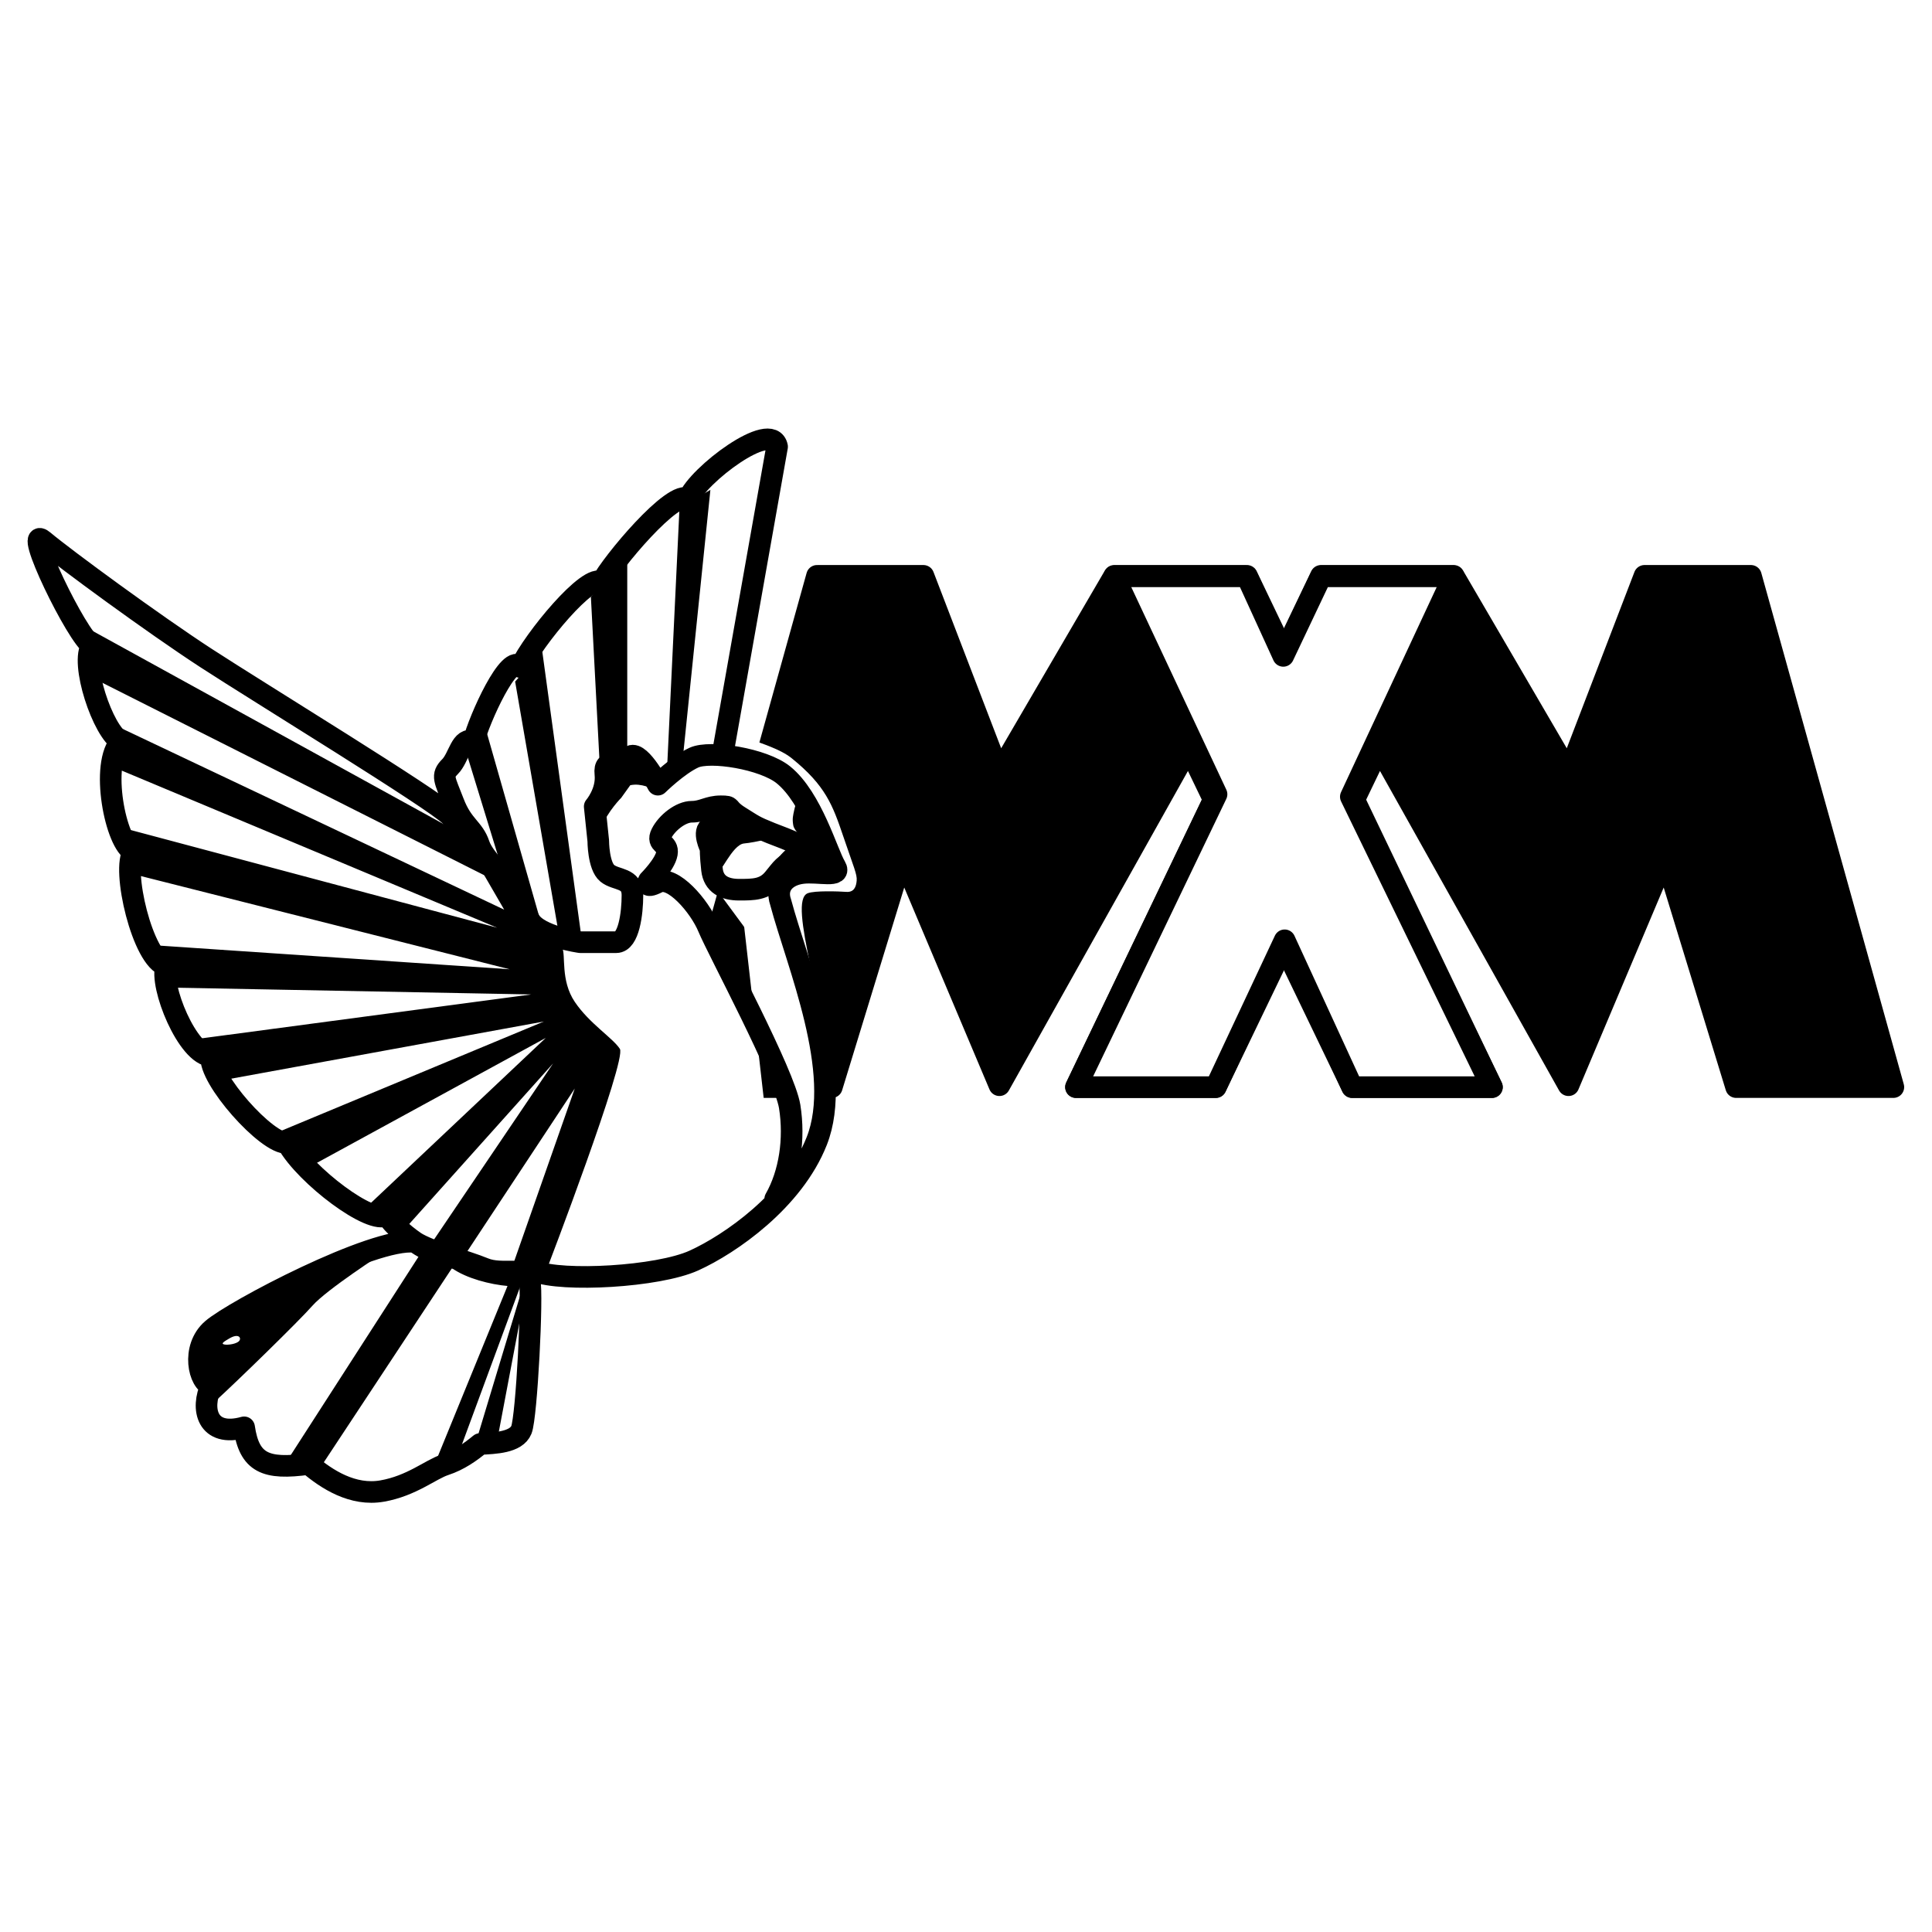 <svg xmlns="http://www.w3.org/2000/svg" width="2500" height="2500" viewBox="0 0 192.756 192.756"><path fill-rule="evenodd" clip-rule="evenodd" fill="#fff" d="M0 0h192.756v192.756H0V0z"/><path fill-rule="evenodd" clip-rule="evenodd" stroke="#000" stroke-width="2.155" stroke-linecap="round" stroke-linejoin="round" stroke-miterlimit="2.613" d="M156.49 108.273l-18.881-33.685-16.314 33.873h-13.943l24.447-51.01h13.232l11.487 19.685 7.556-19.685h10.614l14.214 51.01h-15.687l-7.067-23.065-9.658 22.877z"/><path fill-rule="evenodd" clip-rule="evenodd" stroke="#000" stroke-width="2.155" stroke-linecap="round" stroke-linejoin="round" stroke-miterlimit="2.613" d="M99.713 108.273l18.881-33.685 16.314 33.873h13.942l-24.446-51.01h-13.232L99.686 77.136l-7.558-19.685H81.515l-14.214 51.01h15.688l7.066-23.065 9.658 22.877z"/><path fill-rule="evenodd" clip-rule="evenodd" fill="#fff" stroke="#000" stroke-width="2.155" stroke-linecap="round" stroke-linejoin="round" stroke-miterlimit="2.613" d="M121.375 79.244l-10.203-21.745h13.232l3.629 7.939 3.766-7.939h13.232l-10.26 21.99 14.079 28.975h-13.942l-6.738-14.652-6.875 14.652h-13.943l14.023-29.22z"/><path d="M74.831 73.732c1.173.464 3.028 1.01 4.147 1.91 3.383 2.729 4.092 4.666 5.156 7.803 1.064 3.138 1.392 3.792 1.337 4.419-.054.627-.272 1.173-1.037 1.119-.764-.055-3.165-.137-3.847.136-1.037.409-.573 3.219.273 7.257s1.337 8.104 1.555 9.276c.218 1.174-7.83-12.714-7.83-12.714l-6.275-8.512c0 .001 5.675-11.021 6.521-10.694z" fill-rule="evenodd" clip-rule="evenodd" fill="#fff"/><path d="M41.381 123.906c-4.119-.491-18.089 6.875-20.217 8.73s-1.31 5.348-.082 5.593c-1.091 2.319-.437 5.212 3.274 4.175.519 3.547 2.128 4.256 6.439 3.656 1.8 1.527 4.393 3.219 7.339 2.7 2.946-.518 4.829-2.155 6.248-2.618 1.418-.465 2.564-1.283 3.52-2.074 1.473-.082 3.602-.137 4.12-1.419.519-1.282 1.146-13.423.818-14.924-.327-1.5-2.673-.409-4.529-1.173-1.854-.763-5.456-1.691-6.93-2.646zm35.96-4.283c1.446-2.538 1.964-5.976 1.446-9.223-.519-3.246-7.203-15.66-8.103-17.843-.9-2.183-3.602-5.266-5.048-4.529-1.446.737-.9-.164-.9-.164s1.609-1.609 1.8-2.701c.191-1.091-1.091-.9-.546-1.992.546-1.091 1.938-2.183 3.029-2.183s1.637-.545 2.892-.545.437.136 1.882 1.036c1.446.9 1.419.955 3.11 1.637 1.692.682 4.393 1.473 2.783 2.374-1.609.9-1.609 1.092-2.51 2.183-.9 1.092-1.992 1.092-3.438 1.092-1.446 0-2.538-.546-2.701-1.992-.164-1.446-.137-2.128-.137-2.128s-.9-1.773 0-2.155l2.101-.955 4.34 38.088zm6.002-33.177c-.792-1.282-2.319-6.821-5.184-9.14-1.992-1.61-7.312-2.456-8.922-1.719-1.61.737-3.602 2.701-3.602 2.701s-1.991-3.792-2.892-2.701c-.9 1.091-2.537-.164-2.346 1.637.191 1.801-1.064 3.247-1.064 3.247l.355 3.411s0 2.51.9 3.247c.9.736 2.51.382 2.51 2.183s-.355 4.692-1.61 4.692h-3.601s-4.147-.573-5.048-2.182c-.9-1.61-6.302-8.812-7.939-10.45-1.637-1.637-19.099-12.305-24.337-15.715-5.238-3.41-14.051-9.876-16.233-11.704-2.183-1.828 3.41 9.712 4.856 10.449-1.255 1.637 1.092 8.676 2.893 9.577-2.155 2.155-.546 10.286 1.255 10.995-1.255 1.637.9 10.858 3.247 11.376-.709 1.965 2.156 9.004 4.502 9.004-.355 2.183 5.593 8.867 7.584 8.676 1.801 3.247 8.458 8.268 9.904 7.203 1.282 1.991 5.62 4.911 6.33 3.629 1.446 2.155 7.912 3.028 8.458 1.964 2.729 1.092 12.277.573 15.879-1.063s9.904-5.976 12.25-11.923c2.701-6.849-1.964-17.68-3.601-23.818-.573-1.637.573-2.729 2.183-2.919 1.609-.193 3.955.516 3.273-.657zm-31.785 2.865c-.709-1.446-3.219-3.411-3.765-5.047-.546-1.637-1.637-1.828-2.538-4.175-.9-2.346-1.255-2.701-.354-3.601.9-.901 1.091-3.029 2.346-2.51.546-2.183 3.629-9.058 4.693-7.421 1.255-2.701 6.848-9.521 8.103-8.458.9-1.828 7.203-9.413 8.648-8.321.9-2.347 8.294-7.94 8.84-5.211L72.13 75.042 51.558 89.311z" fill-rule="evenodd" clip-rule="evenodd" fill="#fff"/><path d="M41.381 123.906c-4.119-.491-18.089 6.875-20.217 8.73s-1.31 5.348-.082 5.593c-1.091 2.319-.437 5.212 3.274 4.175.519 3.547 2.128 4.256 6.439 3.656 1.8 1.527 4.393 3.219 7.339 2.7 2.946-.518 4.829-2.155 6.248-2.618 1.418-.465 2.564-1.283 3.52-2.074 1.473-.082 3.602-.137 4.12-1.419.519-1.282 1.146-13.423.818-14.924-.327-1.5-2.673-.409-4.529-1.173-1.854-.763-5.456-1.691-6.93-2.646zm35.96-4.283c1.446-2.538 1.964-5.976 1.446-9.223-.519-3.246-7.203-15.66-8.103-17.843-.9-2.183-3.602-5.266-5.048-4.529-1.446.737-.9-.164-.9-.164s1.609-1.609 1.8-2.701c.191-1.091-1.091-.9-.546-1.992.546-1.091 1.938-2.183 3.029-2.183s1.637-.545 2.892-.545.437.136 1.882 1.036c1.446.9 1.419.955 3.11 1.637 1.692.682 4.393 1.473 2.783 2.374-1.609.9-1.609 1.092-2.51 2.183-.9 1.092-1.992 1.092-3.438 1.092-1.446 0-2.538-.546-2.701-1.992-.164-1.446-.137-2.128-.137-2.128s-.9-1.773 0-2.155l2.101-.955m10.342 4.911c-.792-1.282-2.319-6.821-5.184-9.14-1.992-1.61-7.312-2.456-8.922-1.719-1.61.737-3.602 2.701-3.602 2.701s-1.991-3.792-2.892-2.701c-.9 1.091-2.537-.164-2.346 1.637.191 1.801-1.064 3.247-1.064 3.247l.355 3.411s0 2.51.9 3.247c.9.736 2.51.382 2.51 2.183s-.355 4.692-1.61 4.692h-3.601s-4.147-.573-5.048-2.182c-.9-1.61-6.302-8.812-7.939-10.45-1.637-1.637-19.099-12.305-24.337-15.715-5.238-3.41-14.051-9.876-16.233-11.704-2.183-1.828 3.41 9.712 4.856 10.449-1.255 1.637 1.092 8.676 2.893 9.577-2.155 2.155-.546 10.286 1.255 10.995-1.255 1.637.9 10.858 3.247 11.376-.709 1.965 2.156 9.004 4.502 9.004-.355 2.183 5.593 8.867 7.584 8.676 1.801 3.247 8.458 8.268 9.904 7.203 1.282 1.991 5.62 4.911 6.33 3.629 1.446 2.155 7.912 3.028 8.458 1.964 2.729 1.092 12.277.573 15.879-1.063s9.904-5.976 12.25-11.923c2.701-6.849-1.964-17.68-3.601-23.818-.573-1.637.573-2.729 2.183-2.919 1.609-.193 3.955.516 3.273-.657zm-31.785 2.865c-.709-1.446-3.219-3.411-3.765-5.047-.546-1.637-1.637-1.828-2.538-4.175-.9-2.346-1.255-2.701-.354-3.601.9-.901 1.091-3.029 2.346-2.51.546-2.183 3.629-9.058 4.693-7.421 1.255-2.701 6.848-9.521 8.103-8.458.9-1.828 7.203-9.413 8.648-8.321.9-2.347 8.294-7.94 8.84-5.211L72.13 75.042" fill="none" stroke="#000" stroke-width="2.155" stroke-linecap="round" stroke-linejoin="round" stroke-miterlimit="2.613"/><path d="M77.559 91.002c0 .982-1.828-3.356-.545-4.229.846-2.128 2.456-2.592 2.783-2.974s-.546-.818-.655-1.473-.027-.928.109-1.555c.137-.628.491-1.583.737-.982s2.919 6.739 2.919 6.739-1.064.109-2.019.109-2.974.545-3.028 1.091c-.601.601-.301 1.938-.301 3.274zm-5.948-4.174c.164.682 1.418-2.564 2.619-2.674 1.201-.109 3.22-.654 3.22-.654s-2.428-.546-4.011-1.474c-.764-.437-2.237.873-2.292.982-.245.41-.026 1.774.464 3.82zm-11.568-4.365c-.3-1.473.055-1.992.246-2.483.191-.491.491-1.937.491-2.728 0-.792 1.037-.355 1.391-.546.355-.191 1.446-1.5 1.691-.6.246.9 2.046 2.783 2.046 2.783-.955-.191-1.882-.791-3.028-.546l-.9 1.255s-1.336 1.337-1.937 2.865zm6.494-5.429l1.61-1.61 2.729-26.547-3.083 1.801-1.256 26.356zm-3.956-1.992V56.107l-3.628 3.438.9 17.134 2.728-1.637zm-4.529 18.77l-3.956-28.865-2.701 3.056 4.311 24.91 2.346.899zm-4.147-1.991l-5.402-18.935-1.992 2.155 3.602 11.731 3.792 5.049zm-9.55-9.549L8.26 62.41c1.146 1.555 1.882 2.701 1.064 5.266L48.312 87.32l1.992 3.438-39.043-18.499 1.228 1.828-1.091 2.482 38.196 15.988-37.351-9.958 1.473 2.347-.109 2.346 37.242 9.413-35.523-2.401 1.719 1.964v2.266l35.959.682-33.395 4.447 1.964 1.773.601 2.346 32.085-5.865-26.683 11.103 2.101 1.311 1.282 2.046 23.491-12.823-17.898 16.889 2.374.519 1.446 1.664 14.815-16.534-12.25 18.116 3.438 1.01 10.968-16.615-6.303 17.977 3.546-.027s7.967-20.817 7.258-21.908c-.709-1.092-3.056-2.538-4.502-4.693s-.873-4.665-1.255-5.402-3.438-1.992-3.438-1.992l-1.992-3.083-4.501-5.402-1.801-1.801zm-22.89 57.54l.164-1.61-.9-1.991.355-2.701 1.992-1.637s8.458-4.338 10.995-5.594c2.537-1.255 4.147-1.255 4.147-1.255s-5.621 3.629-7.039 5.239c-1.42 1.61-7.532 7.557-9.714 9.549zm1.418-6.275c.928-.546 1.228-.055.982.246-.246.3-1.119.436-1.5.354-.382-.081.054-.327.518-.6zm5.976 11.868l13.232-20.544 1.555.627 1.664.709-13.041 19.754-3.41-.546zm14.46.791l7.584-18.552 1.283-.055-6.385 17.297-2.482 1.31zm4.147-2.264l4.802-15.906.164.737-2.783 14.705-2.183.464z" fill-rule="evenodd" clip-rule="evenodd"/></svg>